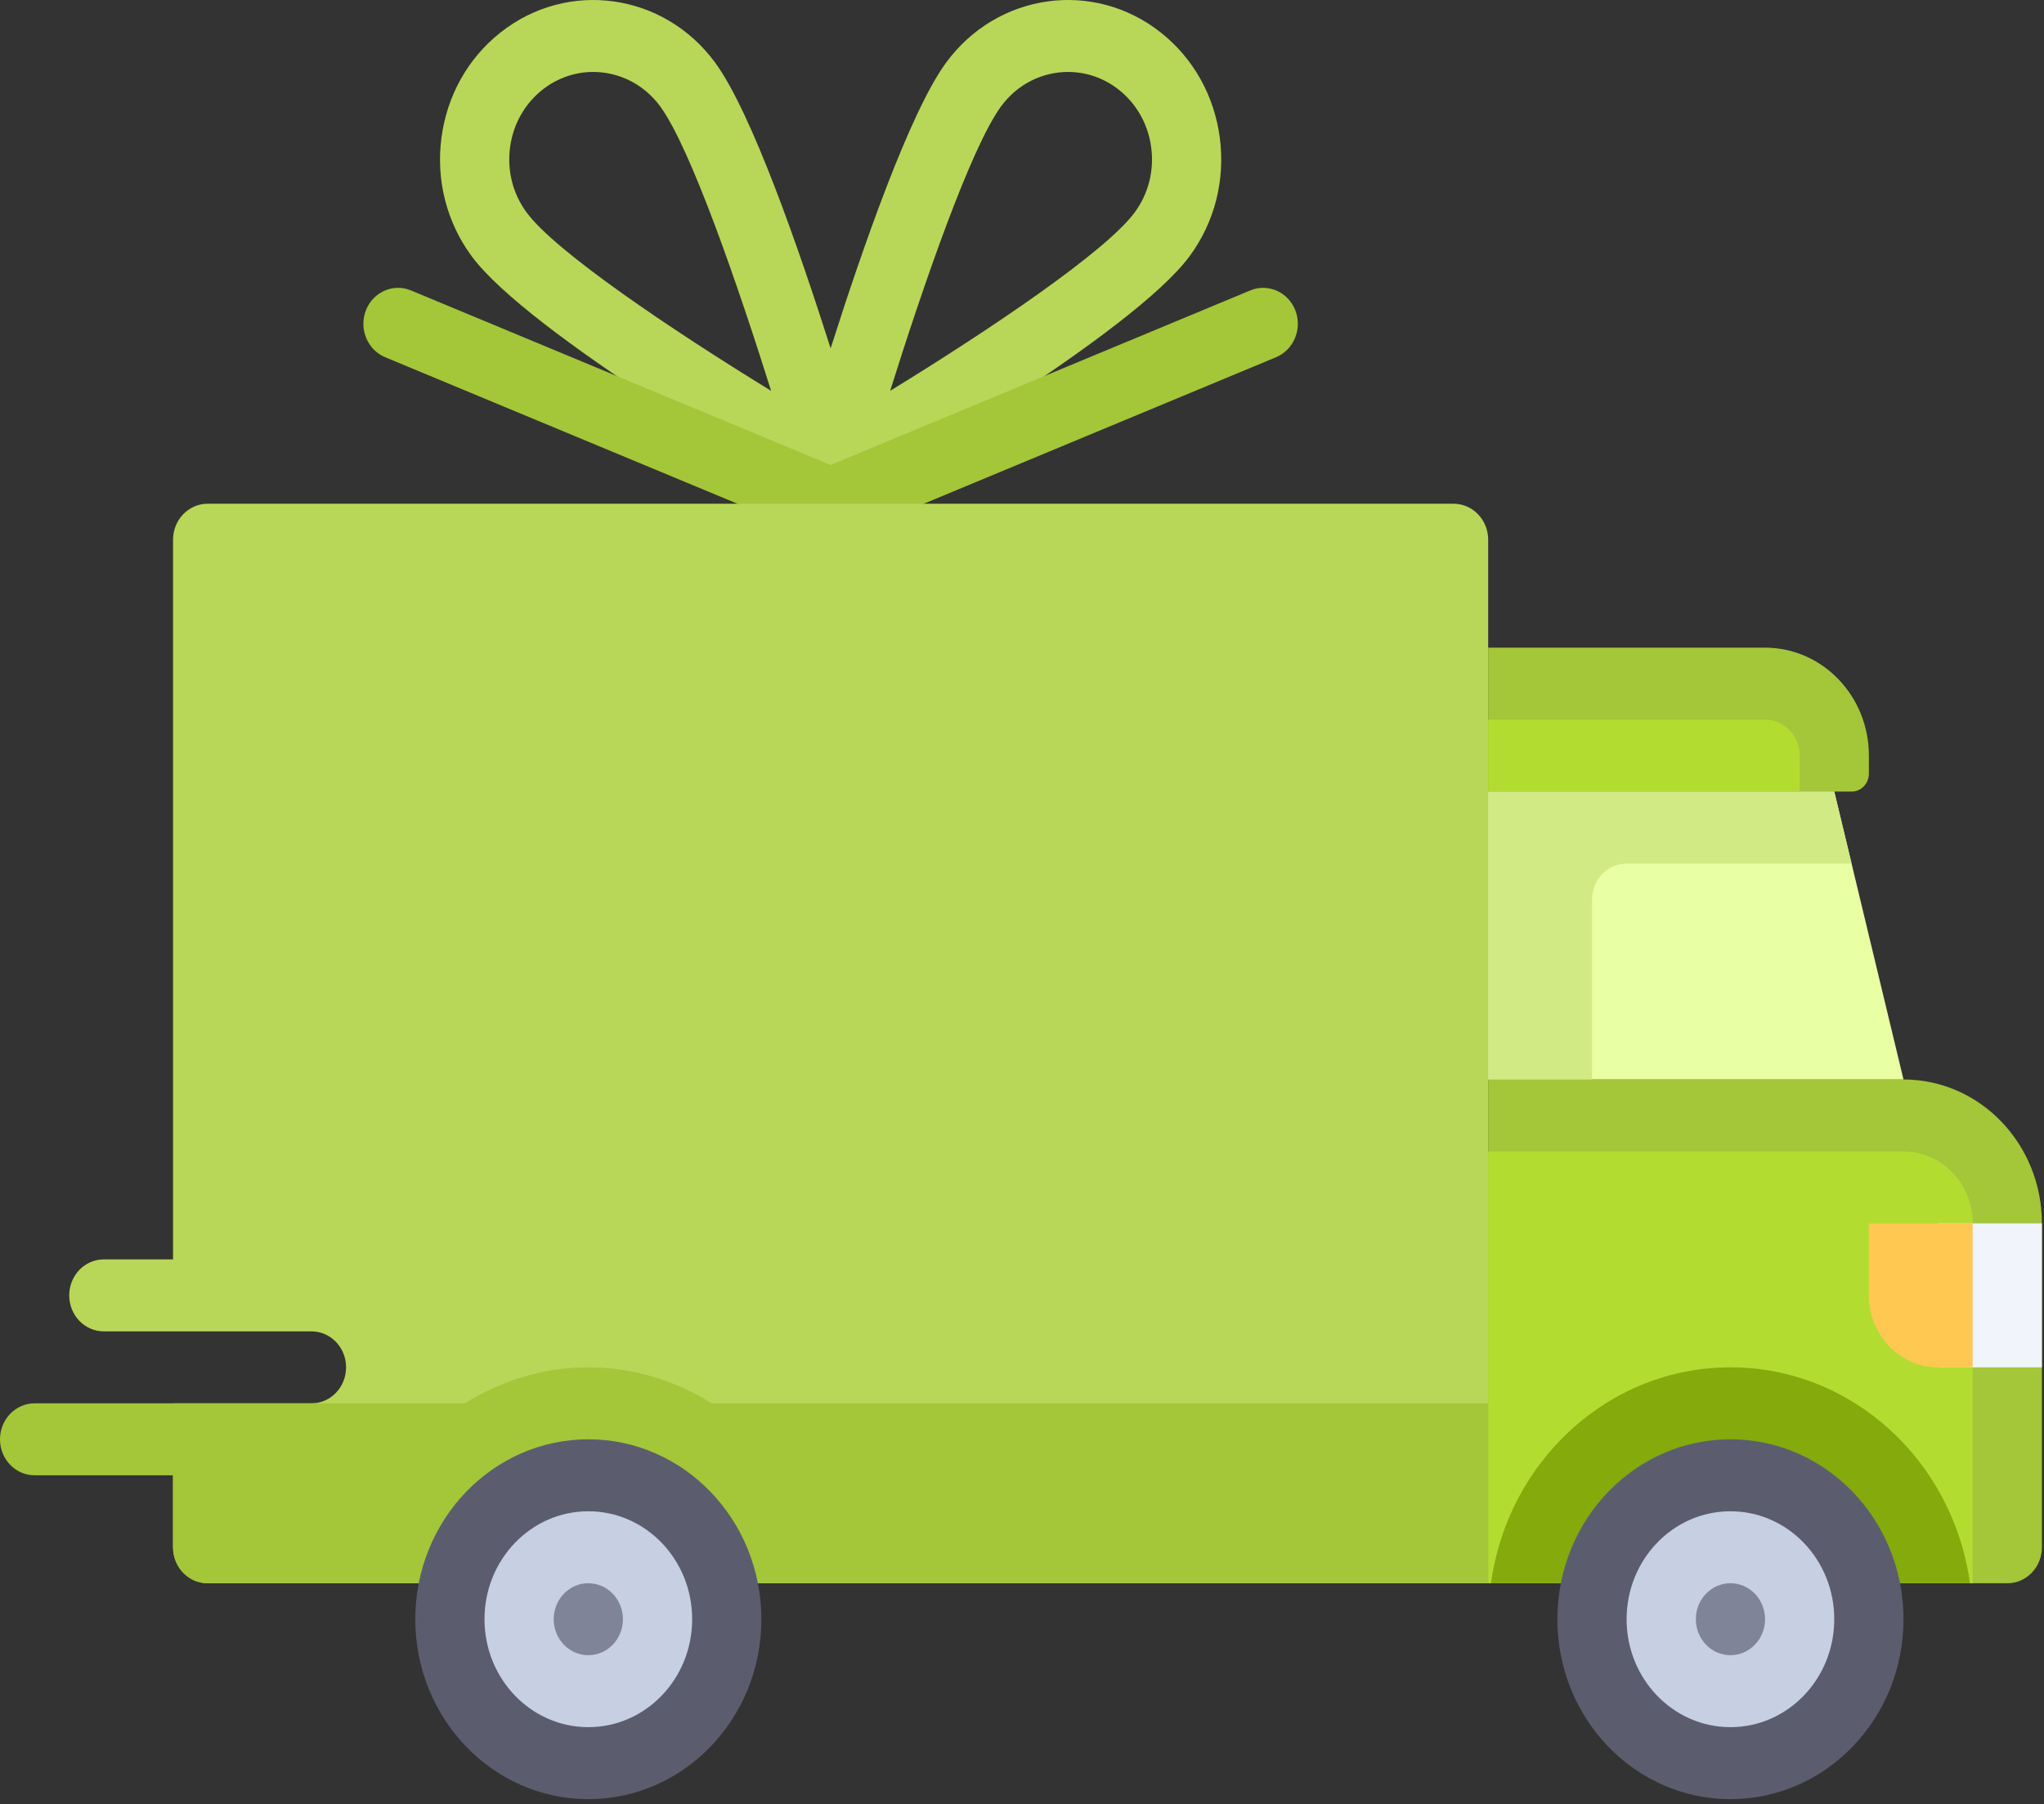 <?xml version="1.0" encoding="UTF-8"?> <svg xmlns="http://www.w3.org/2000/svg" width="111" height="98" viewBox="0 0 111 98" fill="none"><rect x="0" y="0" width="111" height="98" fill="#333333" stroke="none"/><path d="M66.244 7.498C65.947 5.207 64.811 3.173 63.043 1.771C59.391 -1.126 54.158 -0.391 51.377 3.404C49.404 6.094 46.824 13.524 45.108 18.924C43.391 13.524 40.812 6.094 38.838 3.404C36.055 -0.392 30.823 -1.124 27.172 1.771C25.404 3.173 24.269 5.207 23.971 7.498C23.675 9.79 24.254 12.065 25.603 13.902C28.682 18.104 42.617 26.207 44.197 27.116C44.481 27.28 44.795 27.361 45.107 27.361C45.418 27.361 45.717 27.255 45.995 27.097L46.017 27.116C47.598 26.206 61.532 18.104 64.612 13.902C65.962 12.065 66.54 9.79 66.244 7.498ZM28.591 11.532C27.851 10.524 27.534 9.277 27.697 8.02C27.86 6.763 28.483 5.648 29.452 4.879C30.278 4.225 31.248 3.908 32.214 3.908C33.59 3.908 34.952 4.551 35.85 5.775C37.517 8.048 40.117 15.626 41.876 21.23C36.399 17.868 30.147 13.655 28.591 11.532ZM61.624 11.532C60.068 13.654 53.818 17.867 48.34 21.229C50.098 15.626 52.699 8.047 54.365 5.775C55.263 4.551 56.625 3.908 58.001 3.908C58.965 3.908 59.94 4.225 60.764 4.879C61.733 5.648 62.355 6.763 62.518 8.019C62.682 9.276 62.364 10.524 61.624 11.532Z" fill="#B8D758"></path><path d="M45.107 29.316C44.87 29.316 44.633 29.27 44.409 29.177L20.916 19.404C19.952 19.002 19.483 17.865 19.868 16.862C20.254 15.859 21.357 15.377 22.311 15.773L45.107 25.256L67.902 15.773C68.857 15.377 69.96 15.859 70.345 16.862C70.73 17.865 70.261 19.002 69.297 19.404L45.804 29.177C45.581 29.27 45.344 29.316 45.107 29.316Z" fill="#A4C639"></path><path d="M103.37 58.636H80.816V86.001H109.008C110.046 86.001 110.887 85.126 110.887 84.046V66.455C110.887 62.136 107.522 58.636 103.37 58.636Z" fill="#A4C639"></path><path d="M80.816 62.545H103.37C105.446 62.545 107.129 64.295 107.129 66.454V86H80.816V62.545Z" fill="#B3DC31"></path><path d="M106.98 86C106.066 79.372 100.599 74.272 93.974 74.272C87.347 74.272 81.881 79.372 80.967 86H106.98Z" fill="#84AA0B"></path><path d="M95.852 35.18H80.816V42.998H100.551C101.07 42.998 101.49 42.561 101.49 42.021V41.044C101.49 37.805 98.966 35.18 95.852 35.18Z" fill="#A4C639"></path><path d="M78.936 27.362H11.277C10.239 27.362 9.397 28.237 9.397 29.316V68.409H5.638C4.599 68.409 3.759 69.284 3.759 70.363C3.759 71.443 4.599 72.318 5.638 72.318H16.915C17.954 72.318 18.794 73.193 18.794 74.272C18.794 75.352 17.954 76.227 16.915 76.227H9.397V84.046C9.397 85.125 10.239 86 11.277 86H80.816V29.316C80.816 28.237 79.974 27.362 78.936 27.362Z" fill="#B8D758"></path><path d="M38.659 76.227C36.691 75.005 34.41 74.272 31.95 74.272C29.491 74.272 27.21 75.005 25.242 76.227H1.879C0.841 76.227 0 77.103 0 78.182C0 79.261 0.841 80.136 1.879 80.136H9.397V84.046C9.397 85.125 10.239 86 11.277 86H80.816V76.227H38.659Z" fill="#A4C639"></path><path d="M93.972 97.727C99.162 97.727 103.37 93.351 103.37 87.954C103.37 82.556 99.162 78.181 93.972 78.181C88.782 78.181 84.575 82.556 84.575 87.954C84.575 93.351 88.782 97.727 93.972 97.727Z" fill="#5B5D6E"></path><path d="M31.95 97.727C37.14 97.727 41.347 93.352 41.347 87.954C41.347 82.556 37.14 78.181 31.95 78.181C26.76 78.181 22.553 82.556 22.553 87.954C22.553 93.352 26.76 97.727 31.95 97.727Z" fill="#5B5D6E"></path><path d="M103.37 58.636L99.611 42.999H80.816V58.636H103.37Z" fill="#E9FFA4"></path><path d="M31.95 93.817C35.064 93.817 37.588 91.192 37.588 87.954C37.588 84.715 35.064 82.09 31.95 82.09C28.836 82.09 26.311 84.715 26.311 87.954C26.311 91.192 28.836 93.817 31.95 93.817Z" fill="#C7CFE2"></path><path d="M31.949 89.908C32.987 89.908 33.828 89.033 33.828 87.954C33.828 86.874 32.987 85.999 31.949 85.999C30.911 85.999 30.069 86.874 30.069 87.954C30.069 89.033 30.911 89.908 31.949 89.908Z" fill="#7F8499"></path><path d="M93.971 93.817C97.085 93.817 99.61 91.192 99.61 87.954C99.61 84.715 97.085 82.09 93.971 82.09C90.857 82.09 88.333 84.715 88.333 87.954C88.333 91.192 90.857 93.817 93.971 93.817Z" fill="#C7CFE2"></path><path d="M93.972 89.908C95.01 89.908 95.852 89.033 95.852 87.954C95.852 86.874 95.01 85.999 93.972 85.999C92.934 85.999 92.093 86.874 92.093 87.954C92.093 89.033 92.934 89.908 93.972 89.908Z" fill="#7F8499"></path><path d="M88.334 46.908H100.551L99.611 42.999H80.816V58.636H86.455V48.863C86.455 47.783 87.296 46.908 88.334 46.908Z" fill="#D1EA83"></path><path d="M80.816 39.089H95.852C96.89 39.089 97.732 39.964 97.732 41.043V42.998H80.816V39.089Z" fill="#B3DC31"></path><path d="M110.886 66.453H105.248V74.272H110.886V66.453Z" fill="#F1F4FB"></path><path d="M101.489 66.454V70.363C101.489 72.522 103.172 74.272 105.248 74.272H107.128V66.454H101.489Z" fill="#FFC850"></path></svg> 